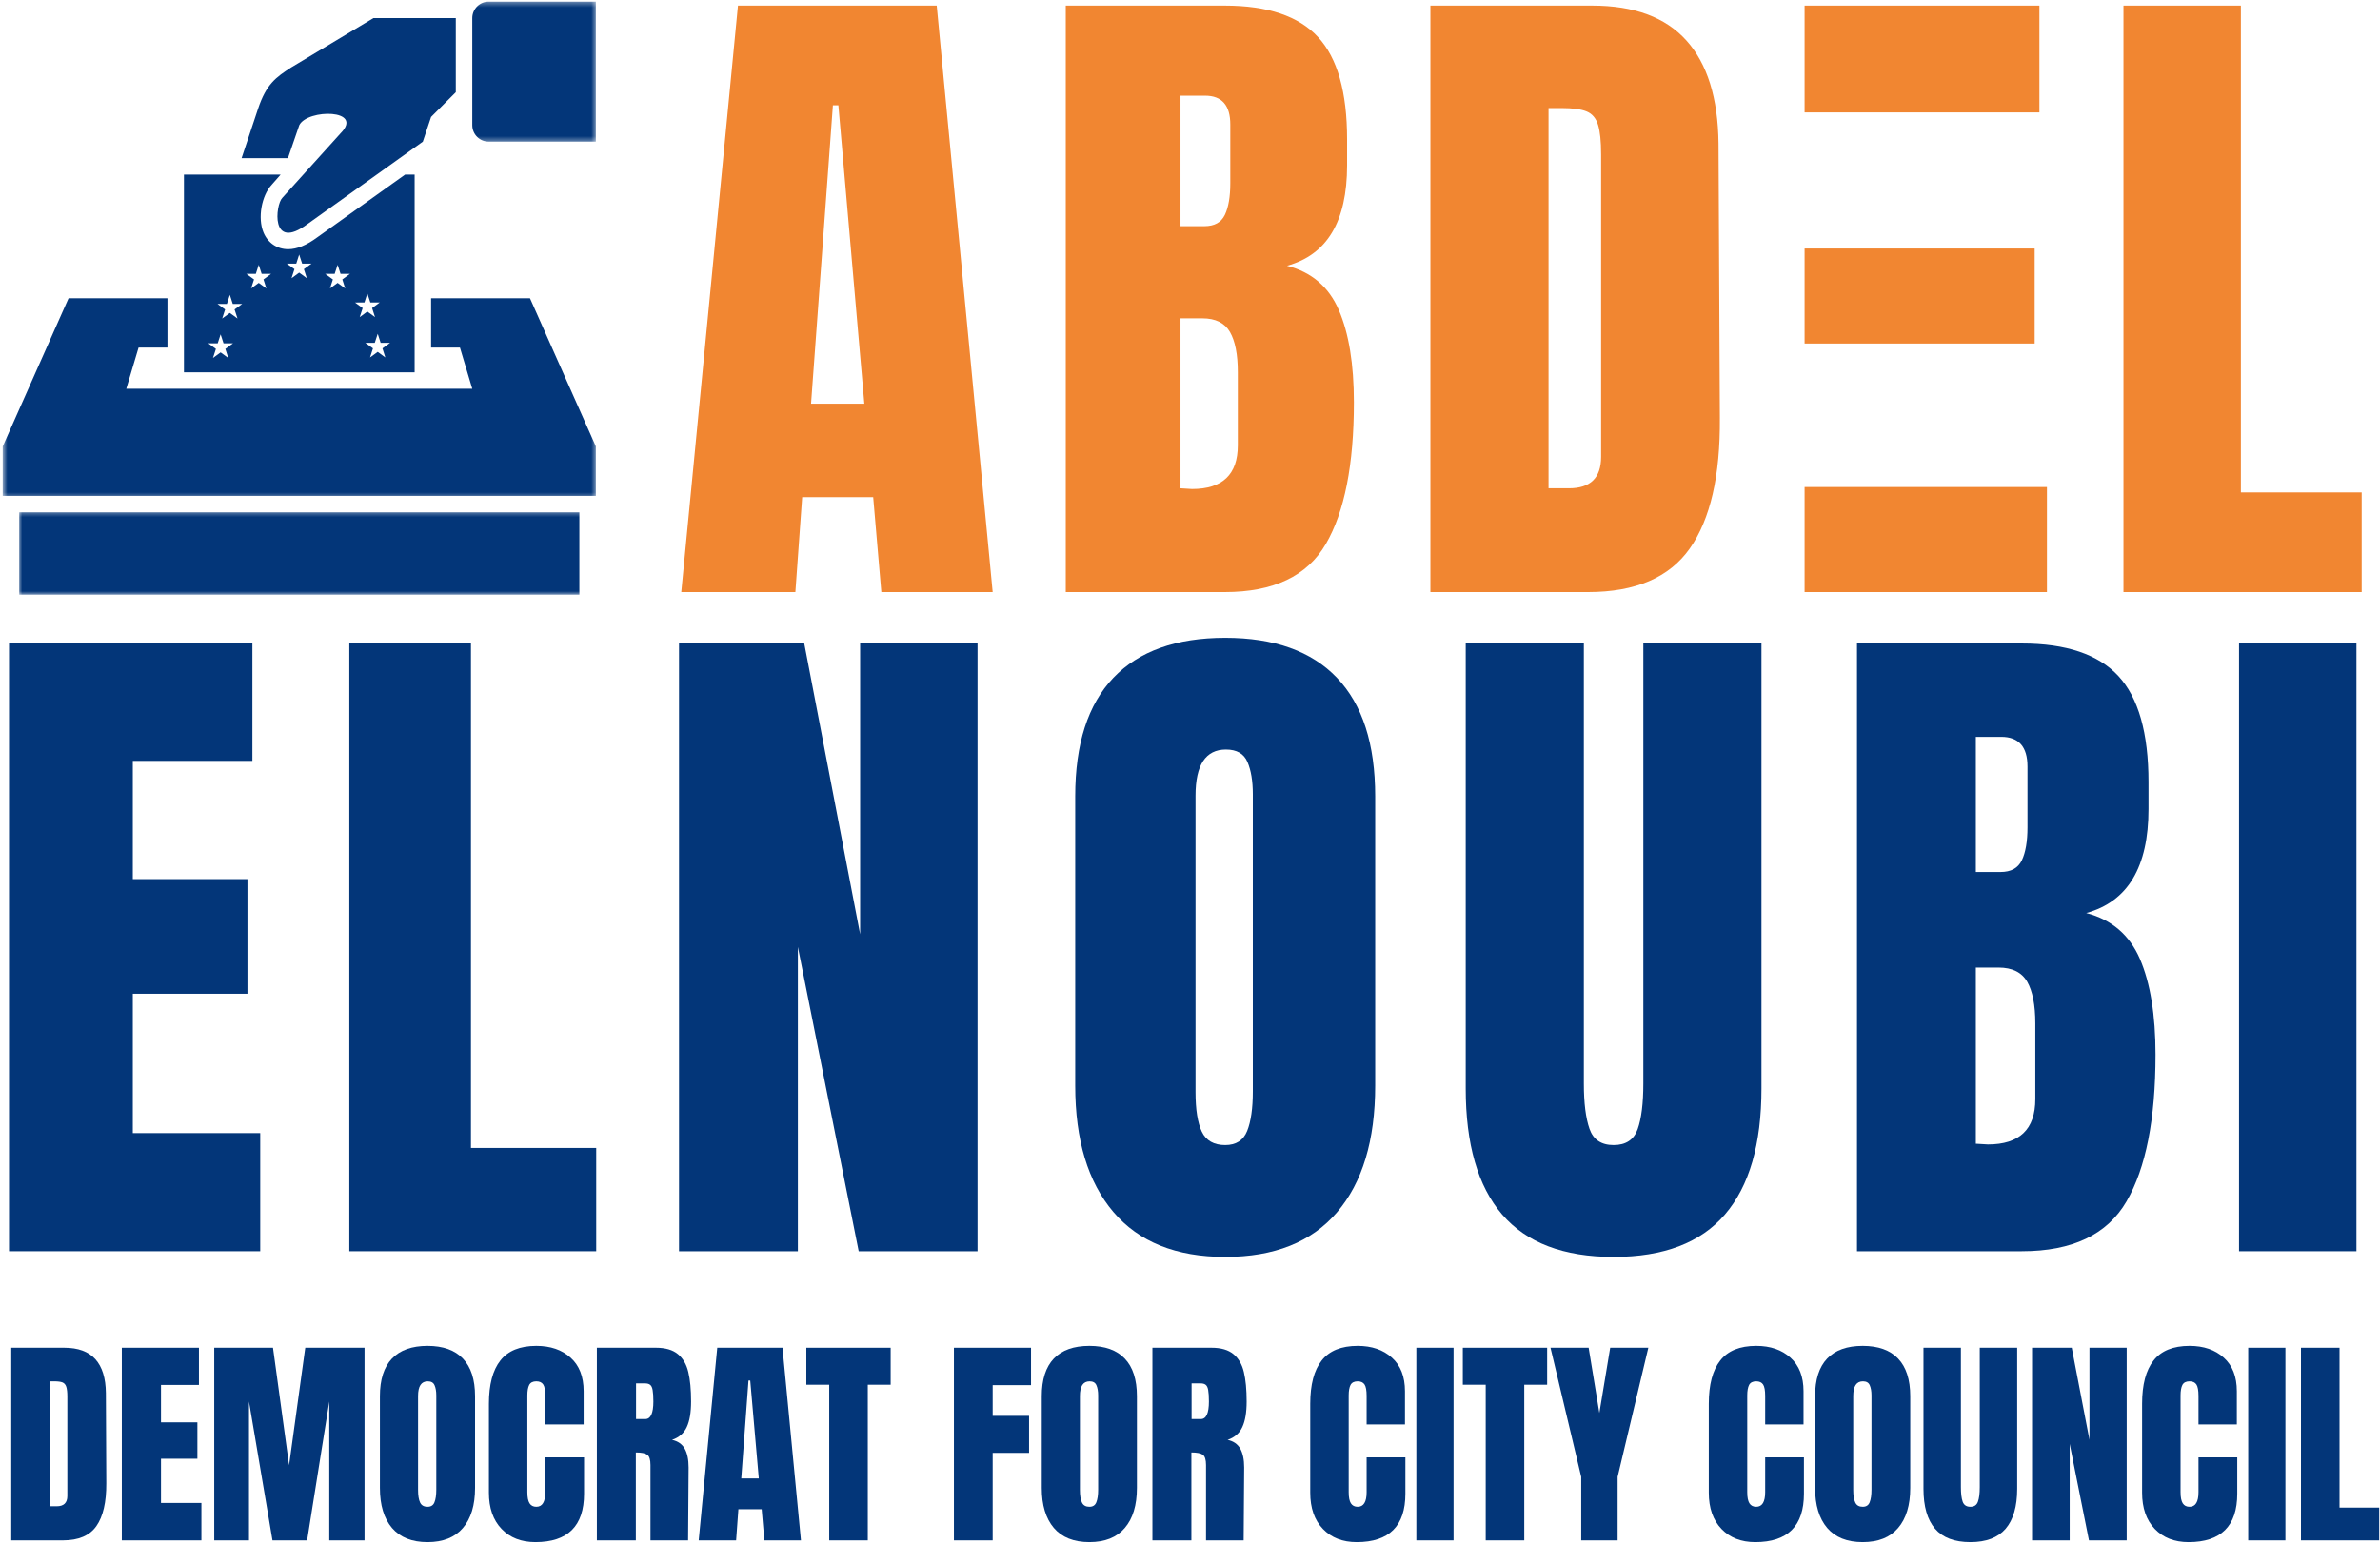 <svg width="481" height="312" viewBox="0 0 481 312" fill="none" xmlns="http://www.w3.org/2000/svg">
<g clip-path="url(#clip0_138_237)">
<path d="M1.822 252.897V130.064H51.009V153.793H26.843V177.689H50.009V200.856H26.843V229.022H52.593V252.897H1.822Z" fill="#033679"/>
<path d="M70.598 252.897V130.064H95.181V232.022H120.494V252.897H70.598Z" fill="#033679"/>
<path d="M137.229 252.897V130.064H162.542L173.834 188.835V130.064H197.563V252.897H173.542L161.25 191.397V252.897H137.229Z" fill="#033679"/>
<path d="M247.615 254.043C237.698 254.043 230.162 251.017 225.011 244.96C219.87 238.908 217.302 230.397 217.302 219.439V160.939C217.302 150.371 219.87 142.392 225.011 137.001C230.162 131.616 237.698 128.918 247.615 128.918C257.531 128.918 265.057 131.616 270.198 137.001C275.349 142.392 277.927 150.371 277.927 160.939V219.439C277.927 230.496 275.349 239.033 270.198 245.043C265.057 251.043 257.531 254.043 247.615 254.043ZM247.615 231.439C249.807 231.439 251.287 230.491 252.052 228.585C252.813 226.684 253.198 224.017 253.198 220.585V160.522C253.198 157.856 252.833 155.689 252.115 154.022C251.406 152.345 249.953 151.501 247.761 151.501C243.662 151.501 241.615 154.606 241.615 160.814V220.731C241.615 224.262 242.037 226.928 242.886 228.731C243.745 230.538 245.323 231.439 247.615 231.439Z" fill="#033679"/>
<path d="M326.118 254.043C316.003 254.043 308.493 251.184 303.576 245.46C298.67 239.741 296.222 231.251 296.222 220.001V130.064H320.097V219.001C320.097 222.918 320.477 225.975 321.243 228.168C322.003 230.35 323.628 231.439 326.118 231.439C328.586 231.439 330.206 230.371 330.972 228.231C331.732 226.095 332.118 223.017 332.118 219.001V130.064H355.993V220.001C355.993 231.251 353.534 239.741 348.618 245.46C343.711 251.184 336.211 254.043 326.118 254.043Z" fill="#033679"/>
<path d="M375.3 130.064H408.613C417.571 130.064 424.076 132.262 428.134 136.647C432.186 141.022 434.217 148.168 434.217 158.085V163.522C434.217 175.246 430.019 182.251 421.634 184.543C426.769 185.876 430.389 188.975 432.488 193.835C434.582 198.699 435.634 205.137 435.634 213.147C435.634 226.204 433.681 236.095 429.779 242.814C425.873 249.538 418.821 252.897 408.613 252.897H375.3V130.064ZM404.321 176.251C406.415 176.251 407.847 175.47 408.613 173.897C409.373 172.314 409.759 170.095 409.759 167.231V154.939C409.759 150.939 407.993 148.939 404.467 148.939H399.321V176.251H404.321ZM401.759 231.314C408.144 231.314 411.342 228.262 411.342 222.147V206.856C411.342 203.137 410.79 200.324 409.696 198.418C408.597 196.517 406.665 195.564 403.904 195.564H399.321V231.168L401.759 231.314Z" fill="#033679"/>
<path d="M452.511 252.897V130.064H476.24V252.897H452.511Z" fill="#033679"/>
<mask id="mask0_138_237" style="mask-type:luminance" maskUnits="userSpaceOnUse" x="94" y="0" width="27" height="29">
<path d="M94.334 0.328H120.547V28.667H94.334V0.328Z" fill="white"/>
</mask>
<g mask="url(#mask0_138_237)">
<path d="M98.776 0.328C96.938 0.328 95.448 1.818 95.448 3.656V25.302C95.448 27.141 96.938 28.63 98.776 28.63H120.422V0.328H98.776Z" fill="#033679"/>
</g>
<mask id="mask1_138_237" style="mask-type:luminance" maskUnits="userSpaceOnUse" x="3" y="103" width="116" height="18">
<path d="M3.667 103.333H118.333V120.328H3.667V103.333Z" fill="white"/>
</mask>
<g mask="url(#mask1_138_237)">
<path d="M3.875 103.552H117.089V120.203H3.875V103.552Z" fill="#033679"/>
</g>
<path d="M83.797 35.292H81.859L64.13 47.958C61.943 49.578 60.011 50.365 58.24 50.365C55.995 50.365 54.13 49.099 53.25 46.974C52.047 44.068 52.854 39.516 54.938 37.312C55.146 37.073 55.797 36.328 56.709 35.292H37.177V75.25H83.797V35.292ZM46.136 72.354L44.589 71.224L43.042 72.354L43.636 70.526L42.089 69.396H43.995L44.589 67.578L45.182 69.396H47.089L45.542 70.526L46.136 72.354ZM48 64.375L46.453 63.25L44.906 64.375L45.495 62.547L43.948 61.422H45.859L46.453 59.594L47.042 61.422H48.953L47.406 62.547L48 64.375ZM53.839 58.297L52.292 57.172L50.745 58.297L51.339 56.479L49.787 55.349H51.703L52.292 53.521L52.88 55.349H54.787L53.25 56.479L53.839 58.297ZM62.011 56.229L60.464 55.099L58.917 56.229L59.511 54.401L57.959 53.281L59.875 53.276L60.464 51.448L61.063 53.276H62.964L61.417 54.401L62.011 56.229ZM69.771 58.297L68.229 57.172L66.688 58.297L67.276 56.479L65.729 55.349H67.636L68.234 53.521L68.823 55.349H70.724L69.183 56.479L69.771 58.297ZM71.745 61.141L73.656 61.13L74.245 59.307L74.844 61.13H76.75L75.203 62.266L75.792 64.094L74.245 62.964L72.698 64.094L73.297 62.266L71.745 61.141ZM77.875 72.245L76.339 71.12L74.787 72.245L75.38 70.417L73.834 69.292H75.74L76.339 67.464L76.927 69.292H78.834L77.292 70.417L77.875 72.245Z" fill="#033679"/>
<mask id="mask2_138_237" style="mask-type:luminance" maskUnits="userSpaceOnUse" x="0" y="59" width="121" height="42">
<path d="M0.547 59.333H120.547V100.667H0.547V59.333Z" fill="white"/>
</mask>
<g mask="url(#mask2_138_237)">
<path d="M87.125 60.266V70.255H92.958L95.448 78.578H25.521L28.005 70.255H33.844V60.266H13.865L0.547 90.234V100.224H120.422V90.234L107.104 60.266H87.125Z" fill="#033679"/>
</g>
<path d="M60.484 25.302C62.146 21.969 73.729 22.042 68.807 26.963L57.052 39.99C55.682 41.359 54.589 50.901 62.146 45.281L85.453 28.63L87.12 23.635L92.115 18.641V3.656H75.469L58.818 13.646C55.781 15.615 53.823 16.974 52.156 21.969C51.328 24.469 48.828 31.958 48.828 31.958H58.193L60.484 25.302Z" fill="#033679"/>
<path d="M137.685 119.673L149.143 1.131H189.31L200.622 119.673H178.122L176.476 100.485H162.122L160.747 119.673H137.685ZM163.914 81.589H174.685L169.435 21.277H168.33L163.914 81.589Z" fill="#F18631"/>
<path d="M215.393 1.131H247.538C256.189 1.131 262.465 3.251 266.372 7.485C270.288 11.709 272.247 18.605 272.247 28.173V33.423C272.247 44.746 268.195 51.506 260.101 53.714C265.07 54.996 268.564 57.98 270.58 62.673C272.606 67.371 273.622 73.584 273.622 81.319C273.622 93.917 271.731 103.459 267.955 109.943C264.189 116.433 257.382 119.673 247.538 119.673H215.393V1.131ZM243.393 45.714C245.419 45.714 246.799 44.959 247.538 43.444C248.273 41.917 248.643 39.772 248.643 37.006V25.152C248.643 21.277 246.939 19.339 243.538 19.339H238.58V45.714H243.393ZM240.913 98.839C247.08 98.839 250.163 95.897 250.163 90.006V75.235C250.163 71.652 249.632 68.944 248.58 67.11C247.523 65.266 245.663 64.339 242.997 64.339H238.58V98.694L240.913 98.839Z" fill="#F18631"/>
<path d="M289.085 1.131H321.793C330.252 1.131 336.59 3.48 340.814 8.173C345.049 12.871 347.215 19.813 347.314 29.006L347.585 84.485C347.679 96.167 345.658 104.954 341.522 110.839C337.382 116.73 330.528 119.673 320.96 119.673H289.085V1.131ZM317.085 98.694C321.418 98.694 323.585 96.579 323.585 92.339V31.214C323.585 28.548 323.377 26.548 322.96 25.214C322.543 23.881 321.778 22.985 320.668 22.527C319.569 22.069 317.877 21.839 315.585 21.839H312.96V98.694H317.085Z" fill="#F18631"/>
<path d="M429.156 119.673V1.131H452.885V99.527H477.302V119.673H429.156Z" fill="#F18631"/>
<path d="M2.275 272.403H13.005C15.796 272.403 17.885 273.174 19.275 274.716C20.661 276.257 21.369 278.539 21.4 281.549L21.484 299.778C21.51 303.611 20.843 306.502 19.484 308.445C18.135 310.377 15.885 311.341 12.734 311.341H2.275V272.403ZM11.463 304.445C12.89 304.445 13.609 303.752 13.609 302.361V282.278C13.609 281.403 13.536 280.752 13.4 280.32C13.26 279.877 13.01 279.58 12.65 279.424C12.286 279.273 11.723 279.195 10.963 279.195H10.109V304.445H11.463Z" fill="#033679"/>
<path d="M24.623 311.341V272.403H40.206V279.924H32.539V287.486H39.893V294.841H32.539V303.778H40.706V311.341H24.623Z" fill="#033679"/>
<path d="M43.298 311.341V272.403H55.173L58.423 296.153L61.694 272.403H73.673V311.341H66.548V283.278L62.069 311.341H55.069L50.319 283.278V311.341H43.298Z" fill="#033679"/>
<path d="M86.404 311.695C83.248 311.695 80.852 310.736 79.217 308.82C77.592 306.903 76.779 304.21 76.779 300.736V282.195C76.779 278.835 77.592 276.299 79.217 274.591C80.852 272.882 83.248 272.028 86.404 272.028C89.54 272.028 91.925 272.882 93.55 274.591C95.186 276.299 96.008 278.835 96.008 282.195V300.736C96.008 304.236 95.186 306.94 93.55 308.841C91.925 310.747 89.54 311.695 86.404 311.695ZM86.404 304.549C87.097 304.549 87.561 304.252 87.8 303.653C88.05 303.044 88.175 302.19 88.175 301.091V282.049C88.175 281.205 88.055 280.518 87.821 279.986C87.597 279.46 87.139 279.195 86.446 279.195C85.139 279.195 84.488 280.184 84.488 282.153V301.132C84.488 302.257 84.623 303.111 84.904 303.695C85.18 304.268 85.68 304.549 86.404 304.549Z" fill="#033679"/>
<path d="M108.204 311.695C105.355 311.695 103.079 310.809 101.371 309.028C99.663 307.252 98.809 304.809 98.809 301.695V283.736C98.809 279.861 99.579 276.945 101.121 274.986C102.663 273.018 105.085 272.028 108.392 272.028C111.251 272.028 113.559 272.82 115.309 274.403C117.069 275.976 117.954 278.236 117.954 281.195V287.903H110.204V282.153C110.204 281.028 110.064 280.257 109.788 279.841C109.507 279.414 109.043 279.195 108.392 279.195C107.694 279.195 107.215 279.44 106.954 279.924C106.704 280.414 106.579 281.122 106.579 282.049V301.591C106.579 302.622 106.725 303.372 107.017 303.841C107.319 304.315 107.777 304.549 108.392 304.549C109.6 304.549 110.204 303.565 110.204 301.591V294.57H118.038V301.903C118.038 308.434 114.757 311.695 108.204 311.695Z" fill="#033679"/>
<path d="M120.627 272.403H132.586C134.487 272.403 135.961 272.835 137.002 273.695C138.044 274.559 138.742 275.768 139.107 277.32C139.482 278.877 139.669 280.861 139.669 283.278C139.669 285.486 139.377 287.21 138.794 288.445C138.221 289.684 137.232 290.544 135.815 291.028C136.992 291.278 137.846 291.872 138.377 292.799C138.903 293.731 139.169 295.002 139.169 296.611L139.065 311.341H131.461V296.111C131.461 295.028 131.242 294.335 130.815 294.028C130.398 293.726 129.627 293.57 128.502 293.57V311.341H120.627V272.403ZM130.419 286.82C131.502 286.82 132.044 285.643 132.044 283.278C132.044 282.252 131.992 281.481 131.898 280.966C131.815 280.455 131.648 280.101 131.398 279.903C131.159 279.71 130.82 279.611 130.377 279.611H128.544V286.82H130.419Z" fill="#033679"/>
<path d="M141.207 311.341L144.957 272.403H158.145L161.874 311.341H154.478L153.936 305.049H149.228L148.77 311.341H141.207ZM149.811 298.82H153.353L151.624 279.028H151.27L149.811 298.82Z" fill="#033679"/>
<path d="M167.587 311.341V279.882H162.962V272.403H180.004V279.882H175.379V311.341H167.587Z" fill="#033679"/>
<path d="M192.79 311.341V272.403H208.373V279.966H200.623V286.174H207.978V293.653H200.623V311.341H192.79Z" fill="#033679"/>
<path d="M220.167 311.695C217.011 311.695 214.615 310.736 212.98 308.82C211.355 306.903 210.542 304.21 210.542 300.736V282.195C210.542 278.835 211.355 276.299 212.98 274.591C214.615 272.882 217.011 272.028 220.167 272.028C223.303 272.028 225.688 272.882 227.313 274.591C228.949 276.299 229.772 278.835 229.772 282.195V300.736C229.772 304.236 228.949 306.94 227.313 308.841C225.688 310.747 223.303 311.695 220.167 311.695ZM220.167 304.549C220.86 304.549 221.324 304.252 221.563 303.653C221.813 303.044 221.938 302.19 221.938 301.091V282.049C221.938 281.205 221.819 280.518 221.584 279.986C221.36 279.46 220.902 279.195 220.209 279.195C218.902 279.195 218.251 280.184 218.251 282.153V301.132C218.251 302.257 218.386 303.111 218.667 303.695C218.944 304.268 219.444 304.549 220.167 304.549Z" fill="#033679"/>
<path d="M232.905 272.403H244.864C246.765 272.403 248.239 272.835 249.28 273.695C250.322 274.559 251.02 275.768 251.384 277.32C251.759 278.877 251.947 280.861 251.947 283.278C251.947 285.486 251.655 287.21 251.072 288.445C250.499 289.684 249.509 290.544 248.093 291.028C249.27 291.278 250.124 291.872 250.655 292.799C251.181 293.731 251.447 295.002 251.447 296.611L251.343 311.341H243.739V296.111C243.739 295.028 243.52 294.335 243.093 294.028C242.676 293.726 241.905 293.57 240.78 293.57V311.341H232.905V272.403ZM242.697 286.82C243.78 286.82 244.322 285.643 244.322 283.278C244.322 282.252 244.27 281.481 244.176 280.966C244.093 280.455 243.926 280.101 243.676 279.903C243.437 279.71 243.098 279.611 242.655 279.611H240.822V286.82H242.697Z" fill="#033679"/>
<path d="M274.196 311.695C271.347 311.695 269.071 310.809 267.363 309.028C265.654 307.252 264.8 304.809 264.8 301.695V283.736C264.8 279.861 265.571 276.945 267.113 274.986C268.654 273.018 271.076 272.028 274.384 272.028C277.243 272.028 279.55 272.82 281.3 274.403C283.061 275.976 283.946 278.236 283.946 281.195V287.903H276.196V282.153C276.196 281.028 276.056 280.257 275.779 279.841C275.498 279.414 275.035 279.195 274.384 279.195C273.686 279.195 273.207 279.44 272.946 279.924C272.696 280.414 272.571 281.122 272.571 282.049V301.591C272.571 302.622 272.717 303.372 273.009 303.841C273.311 304.315 273.769 304.549 274.384 304.549C275.592 304.549 276.196 303.565 276.196 301.591V294.57H284.029V301.903C284.029 308.434 280.748 311.695 274.196 311.695Z" fill="#033679"/>
<path d="M286.244 311.341V272.403H293.765V311.341H286.244Z" fill="#033679"/>
<path d="M300.263 311.341V279.882H295.638V272.403H312.679V279.882H308.054V311.341H300.263Z" fill="#033679"/>
<path d="M319.567 311.341V298.507L313.358 272.403H321.067L323.233 285.591L325.421 272.403H333.129L326.921 298.507V311.341H319.567Z" fill="#033679"/>
<path d="M354.744 311.695C351.895 311.695 349.619 310.809 347.911 309.028C346.202 307.252 345.348 304.809 345.348 301.695V283.736C345.348 279.861 346.119 276.945 347.661 274.986C349.202 273.018 351.624 272.028 354.931 272.028C357.791 272.028 360.098 272.82 361.848 274.403C363.609 275.976 364.494 278.236 364.494 281.195V287.903H356.744V282.153C356.744 281.028 356.603 280.257 356.327 279.841C356.046 279.414 355.583 279.195 354.931 279.195C354.234 279.195 353.754 279.44 353.494 279.924C353.244 280.414 353.119 281.122 353.119 282.049V301.591C353.119 302.622 353.265 303.372 353.556 303.841C353.859 304.315 354.317 304.549 354.931 304.549C356.14 304.549 356.744 303.565 356.744 301.591V294.57H364.577V301.903C364.577 308.434 361.296 311.695 354.744 311.695Z" fill="#033679"/>
<path d="M376.459 311.695C373.302 311.695 370.907 310.736 369.271 308.82C367.646 306.903 366.834 304.21 366.834 300.736V282.195C366.834 278.835 367.646 276.299 369.271 274.591C370.907 272.882 373.302 272.028 376.459 272.028C379.594 272.028 381.98 272.882 383.605 274.591C385.24 276.299 386.063 278.835 386.063 282.195V300.736C386.063 304.236 385.24 306.94 383.605 308.841C381.98 310.747 379.594 311.695 376.459 311.695ZM376.459 304.549C377.151 304.549 377.615 304.252 377.855 303.653C378.105 303.044 378.23 302.19 378.23 301.091V282.049C378.23 281.205 378.11 280.518 377.875 279.986C377.651 279.46 377.193 279.195 376.5 279.195C375.193 279.195 374.542 280.184 374.542 282.153V301.132C374.542 302.257 374.677 303.111 374.959 303.695C375.235 304.268 375.735 304.549 376.459 304.549Z" fill="#033679"/>
<path d="M398.217 311.695C395.009 311.695 392.624 310.794 391.072 308.986C389.514 307.169 388.738 304.481 388.738 300.924V272.403H396.301V300.591C396.301 301.841 396.415 302.815 396.655 303.507C396.905 304.205 397.426 304.549 398.217 304.549C398.993 304.549 399.499 304.21 399.738 303.528C399.988 302.851 400.113 301.872 400.113 300.591V272.403H407.676V300.924C407.676 304.481 406.895 307.169 405.342 308.986C403.785 310.794 401.41 311.695 398.217 311.695Z" fill="#033679"/>
<path d="M410.682 311.341V272.403H418.703L422.286 291.028V272.403H429.807V311.341H422.182L418.286 291.841V311.341H410.682Z" fill="#033679"/>
<path d="M442.318 311.695C439.469 311.695 437.193 310.809 435.485 309.028C433.776 307.252 432.922 304.809 432.922 301.695V283.736C432.922 279.861 433.693 276.945 435.235 274.986C436.776 273.018 439.198 272.028 442.505 272.028C445.365 272.028 447.672 272.82 449.422 274.403C451.183 275.976 452.068 278.236 452.068 281.195V287.903H444.318V282.153C444.318 281.028 444.177 280.257 443.901 279.841C443.62 279.414 443.156 279.195 442.505 279.195C441.808 279.195 441.328 279.44 441.068 279.924C440.818 280.414 440.693 281.122 440.693 282.049V301.591C440.693 302.622 440.839 303.372 441.13 303.841C441.433 304.315 441.891 304.549 442.505 304.549C443.714 304.549 444.318 303.565 444.318 301.591V294.57H452.151V301.903C452.151 308.434 448.87 311.695 442.318 311.695Z" fill="#033679"/>
<path d="M454.366 311.341V272.403H461.887V311.341H454.366Z" fill="#033679"/>
<path d="M465.031 311.341V272.403H472.822V304.716H480.843V311.341H465.031Z" fill="#033679"/>
<path fill-rule="evenodd" clip-rule="evenodd" d="M364.71 119.673V98.438H413.689V119.673H364.71ZM411.21 69.432V50.229H364.71V69.432H411.21ZM364.71 22.719H412.168V1.131H364.71V22.719Z" fill="#F18631"/>
</g>
<defs>
<clipPath id="clip0_138_237">
<rect width="481" height="312" fill="white"/>
</clipPath>
</defs>
</svg>
